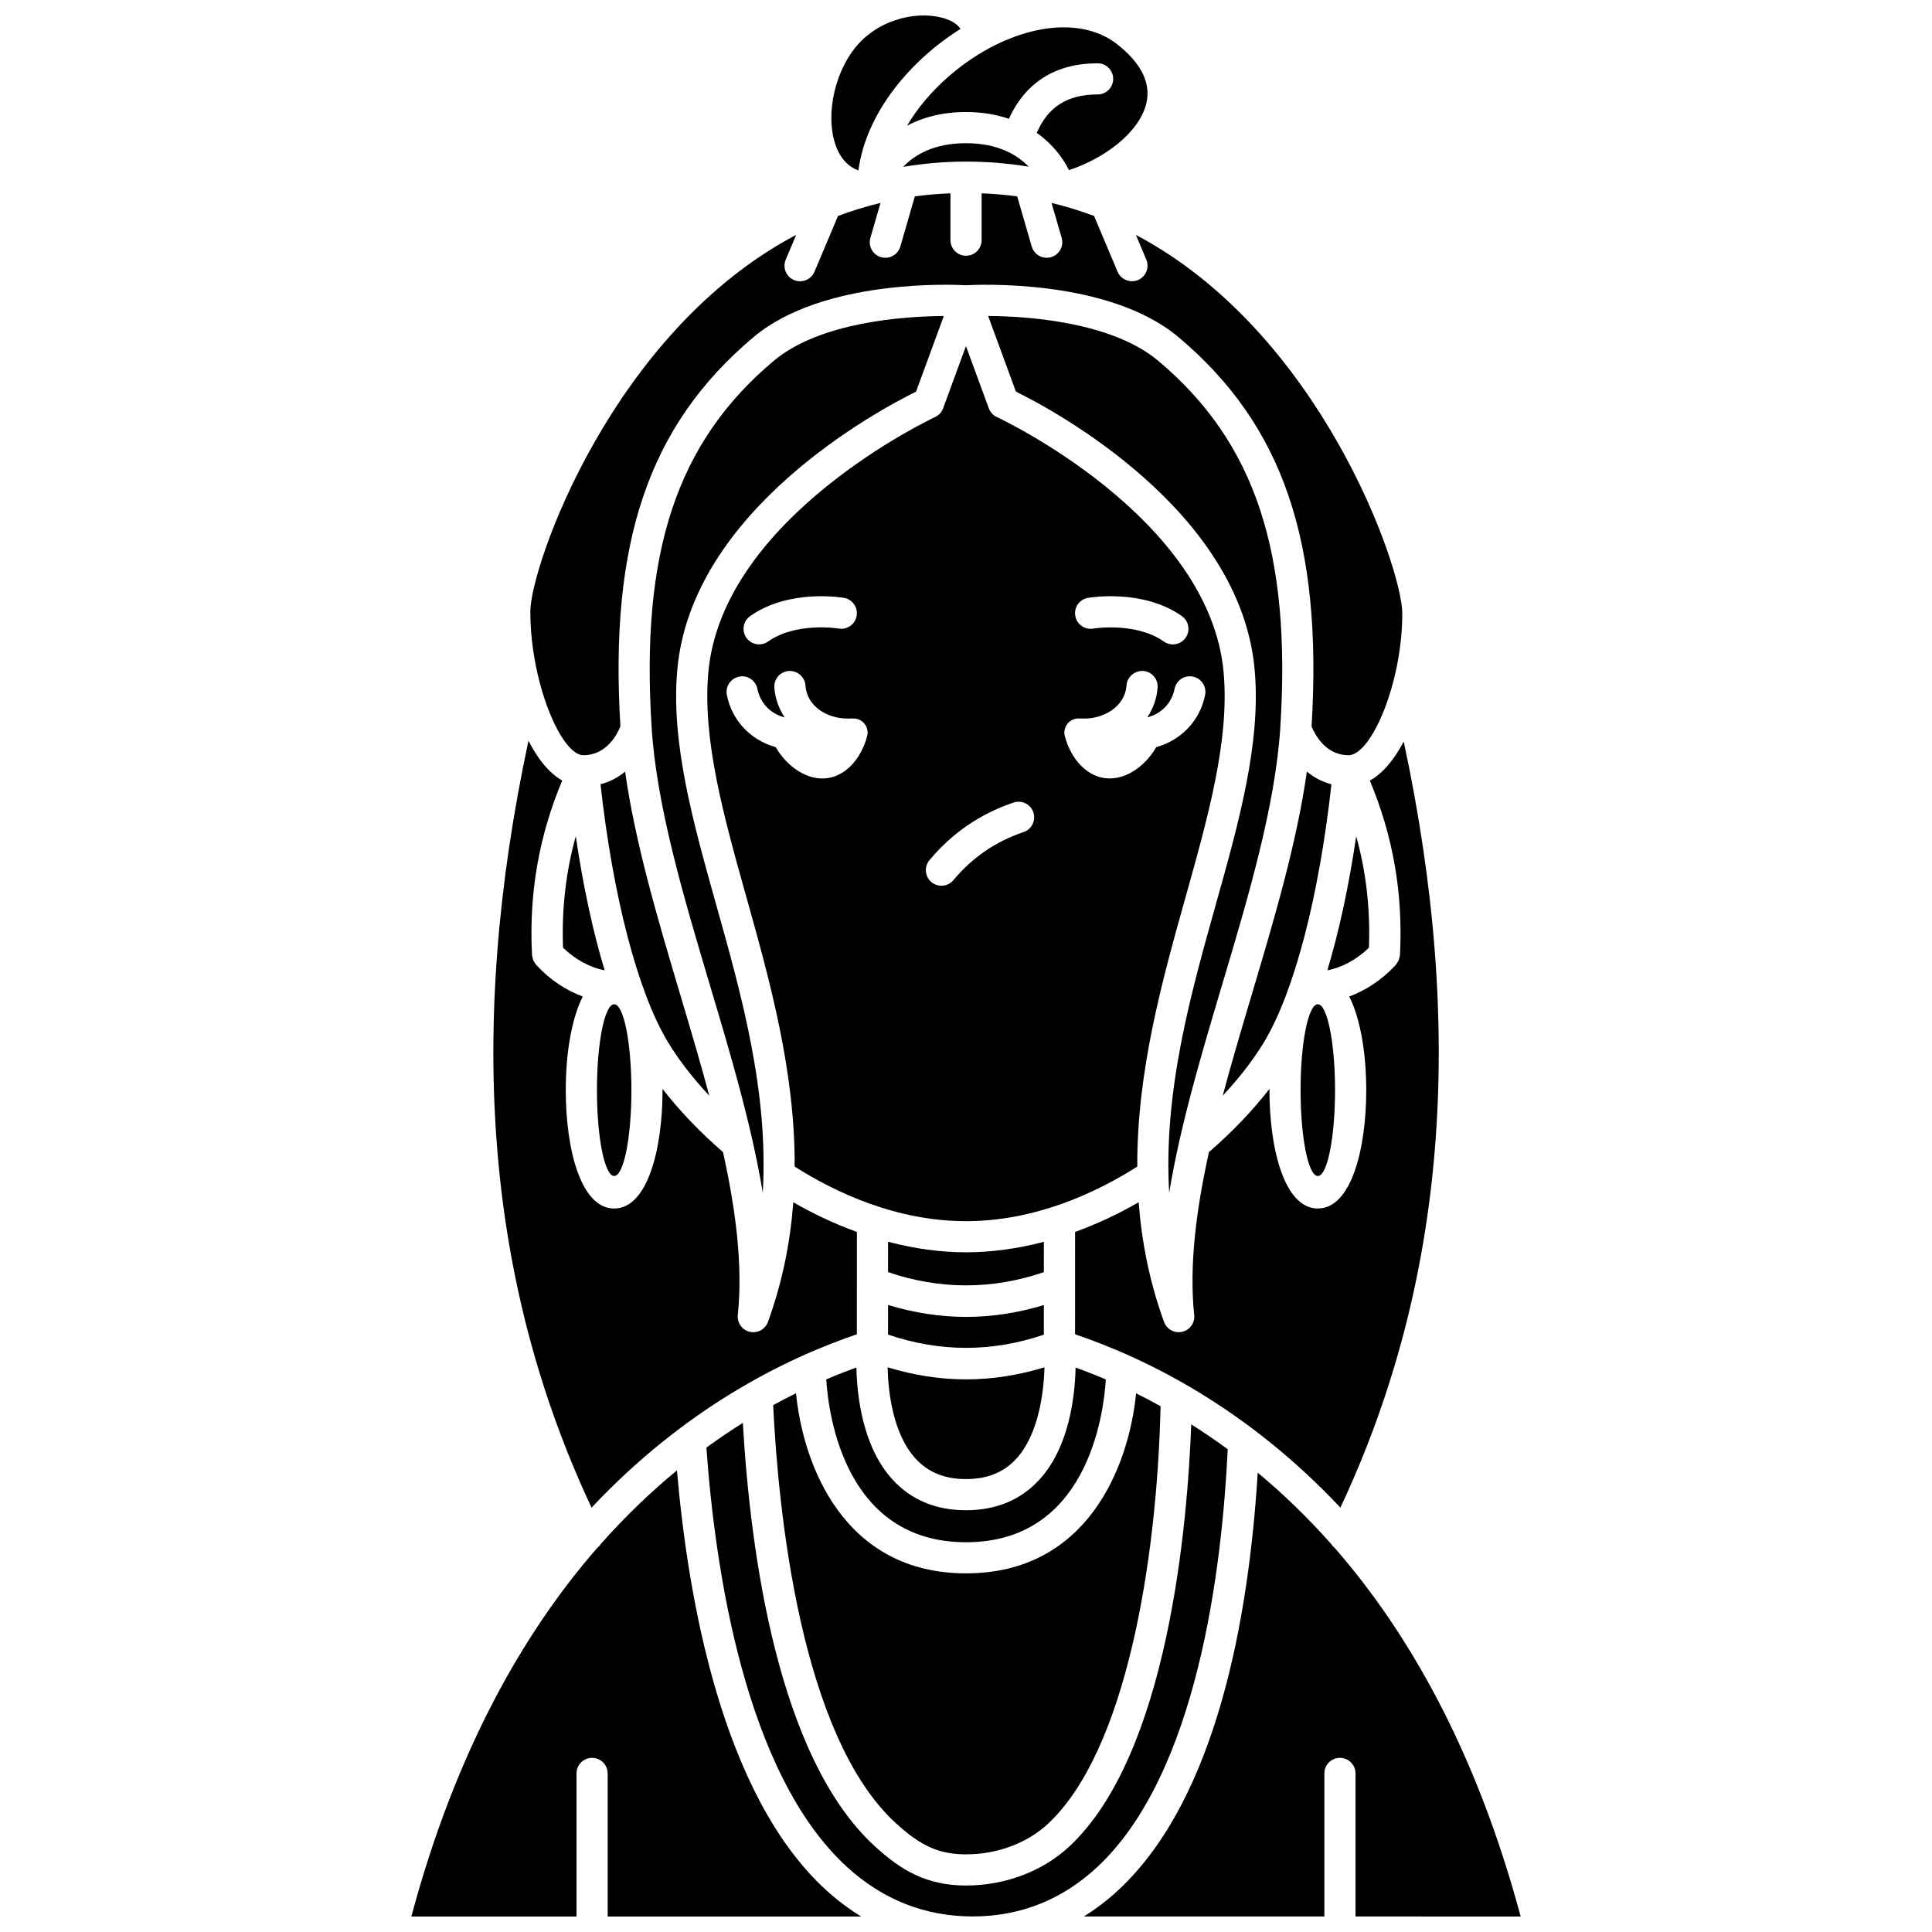 <?xml version="1.0" encoding="UTF-8"?>
<!-- Uploaded to: ICON Repo, www.svgrepo.com, Generator: ICON Repo Mixer Tools -->
<svg width="800px" height="800px" version="1.1" viewBox="144 144 512 512" xmlns="http://www.w3.org/2000/svg">
 <defs>
  <clipPath id="d">
   <path d="m431 534h116v117.9h-116z"/>
  </clipPath>
  <clipPath id="c">
   <path d="m253 533h120v118.9h-120z"/>
  </clipPath>
  <clipPath id="b">
   <path d="m364 148.09h35v41.906h-35z"/>
  </clipPath>
  <clipPath id="a">
   <path d="m331 521h139v130.9h-139z"/>
  </clipPath>
 </defs>
 <path d="m497.8 432.9c0 12.57-2.043 22.758-4.566 22.758s-4.566-10.188-4.566-22.758c0-12.57 2.043-22.762 4.566-22.762s4.566 10.191 4.566 22.762"/>
 <path d="m379.34 497.68c13.711 4.68 27.57 4.688 41.293 0.016l0.004-7.844c-6.856 2.07-13.738 3.141-20.621 3.141-6.902 0-13.801-1.078-20.672-3.16z"/>
 <path d="m400 467.62c18.5 0 34.59-7.606 45.391-14.465-0.113-25.203 6.578-49.234 12.777-71.34 6.019-21.465 11.703-41.738 10.109-59.594-3.691-41.309-59.512-67.422-60.078-67.688-0.996-0.453-1.77-1.293-2.152-2.324l-6.055-16.496-6.055 16.496c-0.375 1.027-1.152 1.867-2.152 2.324-0.566 0.262-56.391 26.445-60.074 67.688-1.594 17.852 4.09 38.125 10.109 59.594 6.199 22.105 12.887 46.137 12.777 71.34 10.809 6.859 26.902 14.465 45.402 14.465zm32.316-165.18c0.59-0.102 14.586-2.43 24.883 4.824 1.863 1.312 2.312 3.887 0.996 5.758-0.801 1.141-2.082 1.75-3.379 1.75-0.82 0-1.648-0.246-2.375-0.754-7.465-5.262-18.613-3.457-18.723-3.438-2.234 0.387-4.383-1.129-4.762-3.371-0.383-2.25 1.109-4.375 3.359-4.769zm-2.481 31.961 1.508 0.012c4.957 0.086 10.793-3.016 11.195-8.773 0.16-2.273 2.18-3.938 4.406-3.836 2.273 0.16 3.992 2.137 3.836 4.406-0.203 2.926-1.215 5.578-2.727 7.906 3.68-0.949 6.449-3.727 7.219-7.562 0.441-2.238 2.621-3.715 4.856-3.242 2.238 0.441 3.691 2.621 3.242 4.856-1.371 6.883-6.418 12.02-12.949 13.832-2.688 4.656-7.461 8.34-12.434 8.297-5.922-0.055-10.281-5.34-11.801-11.25-0.613-2.359 1.211-4.664 3.648-4.644zm-39.516 37.555c2.969-3.566 6.356-6.668 10.066-9.207 3.707-2.543 7.824-4.582 12.227-6.07 2.184-0.715 4.508 0.438 5.234 2.598 0.727 2.16-0.434 4.504-2.598 5.234-3.684 1.238-7.113 2.938-10.195 5.051-3.082 2.113-5.906 4.699-8.387 7.68-0.812 0.98-1.992 1.488-3.18 1.488-0.93 0-1.867-0.312-2.637-0.953-1.754-1.465-1.988-4.066-0.531-5.82zm-47.52-64.691c10.293-7.25 24.27-4.926 24.863-4.824 2.246 0.391 3.75 2.531 3.356 4.777-0.391 2.242-2.523 3.734-4.769 3.356-0.238-0.043-11.281-1.793-18.695 3.438-0.727 0.508-1.551 0.754-2.375 0.754-1.297 0-2.578-0.605-3.379-1.75-1.312-1.863-0.867-4.438 1-5.75zm6.773 34.742c-6.531-1.812-11.582-6.949-12.949-13.832-0.445-2.234 1.004-4.41 3.242-4.856 2.234-0.473 4.406 1.008 4.856 3.242 0.77 3.836 3.539 6.613 7.219 7.562-1.512-2.328-2.523-4.981-2.727-7.906-0.156-2.273 1.562-4.246 3.836-4.406 2.246-0.113 4.246 1.562 4.406 3.836 0.395 5.719 5.981 8.773 11.082 8.773 0.051 0 0.102-0.004 0.148 0l1.473-0.012c2.441-0.02 4.262 2.285 3.648 4.648-1.52 5.914-5.879 11.199-11.801 11.25-4.969 0.039-9.746-3.644-12.434-8.301z"/>
 <path d="m451.01 239.67c-12.375-10.41-34.73-11.859-45.141-11.934l7.356 20.043c9.762 4.805 59.488 31.305 63.273 73.699 1.73 19.359-4.152 40.344-10.387 62.555-6.602 23.547-13.84 49.348-12.262 76.047 2.945-17.895 8.551-36.73 14.047-55.176 6.914-23.203 14.055-47.203 15.391-68.027 2.984-46.574-6.672-75.645-32.277-97.207z"/>
 <path d="m420.64 473.09c-6.93 1.816-13.852 2.781-20.648 2.781s-13.719-0.965-20.648-2.789l-0.004 8.043c13.711 4.68 27.57 4.684 41.293 0.012z"/>
 <path d="m475.82 407.27c-2.68 9-5.391 18.098-7.789 27.102 4.414-4.727 8.188-9.602 11.008-14.301 7.961-13.262 14.535-38.586 17.805-68.234-2.613-0.672-4.758-1.902-6.516-3.348-2.644 18.812-8.637 39.07-14.508 58.781z"/>
 <path d="m311.33 432.9c0 12.57-2.043 22.758-4.566 22.758-2.519 0-4.566-10.188-4.566-22.758 0-12.57 2.047-22.762 4.566-22.762 2.523 0 4.566 10.191 4.566 22.762"/>
 <path d="m346.14 460.09c1.582-26.695-5.656-52.5-12.262-76.047-6.231-22.215-12.117-43.199-10.387-62.555 3.785-42.395 53.512-68.895 63.273-73.699l7.356-20.043c-10.41 0.074-32.766 1.52-45.141 11.934-25.605 21.559-35.262 50.629-32.281 97.211 1.328 20.824 8.477 44.82 15.391 68.027 5.5 18.441 11.105 37.273 14.051 55.172z"/>
 <path d="m507.02 350.87c6.18 14.762 8.824 29.938 7.988 46.246-0.012 0.223-0.113 0.414-0.156 0.625-0.051 0.238-0.082 0.48-0.176 0.711-0.125 0.309-0.309 0.566-0.504 0.828-0.094 0.137-0.137 0.293-0.25 0.422-0.059 0.062-0.121 0.113-0.176 0.172-0.016 0.012-0.027 0.027-0.047 0.043-3.516 3.762-7.707 6.531-12.141 8.164 3.062 6.031 4.508 15.434 4.508 24.816 0 15.613-3.969 31.367-12.824 31.367s-12.824-15.75-12.824-31.367c0-0.113 0.004-0.223 0.004-0.332-4.473 5.762-9.945 11.492-16.035 16.742-3.383 15.324-5.281 30.051-3.914 43.188 0.219 2.074-1.148 3.984-3.184 4.453-0.309 0.074-0.621 0.102-0.93 0.102-1.703 0-3.273-1.062-3.879-2.723-3.887-10.723-5.93-21.309-6.719-31.723-5.547 3.211-11.188 5.809-16.852 7.871l-0.004 13.68v0.129l-0.004 13.312c19.332 6.562 45.668 19.707 70.316 45.941 27.789-59.172 33.324-125.78 16.781-203.04-2.434 4.66-5.422 8.406-8.98 10.367z"/>
 <path d="m293.21 395.14c3.254 3.164 7.113 5.246 11.035 6.016-3.102-10.246-5.703-22.273-7.66-35.551-2.641 9.504-3.75 19.285-3.375 29.535z"/>
 <path d="m331.96 434.37c-2.398-9-5.106-18.098-7.789-27.102-5.871-19.715-11.859-39.969-14.512-58.781-1.758 1.445-3.902 2.676-6.516 3.348 3.269 29.648 9.844 54.969 17.805 68.234 2.824 4.699 6.598 9.574 11.012 14.301z"/>
 <path d="m503.41 365.61c-1.957 13.277-4.559 25.305-7.656 35.547 3.914-0.773 7.777-2.848 11.031-6.012 0.375-10.254-0.738-20.035-3.375-29.535z"/>
 <path d="m287.14 325.3c2.894 10.785 7.656 18.84 11.469 18.84 6.25 0 9.055-5.769 9.805-7.641-2.973-48.957 7.586-79.852 35.258-103.14 18.508-15.586 53.262-13.941 56.328-13.766 3.109-0.168 37.82-1.809 56.324 13.766 27.672 23.289 38.227 54.184 35.258 103.14 0.75 1.879 3.559 7.641 9.805 7.641 5.949 0 14.234-18.93 14.234-37.57 0-12.059-21.699-74.523-70.594-100.31l2.758 6.539c0.883 2.106-0.098 4.527-2.199 5.414-0.523 0.219-1.07 0.32-1.605 0.32-1.609 0-3.141-0.945-3.809-2.523l-6.227-14.773c-3.625-1.371-7.387-2.523-11.273-3.461l2.684 9.262c0.633 2.188-0.629 4.481-2.82 5.117-0.383 0.105-0.773 0.16-1.148 0.16-1.797 0-3.445-1.172-3.969-2.981l-3.848-13.289c-3.062-0.43-6.223-0.676-9.434-0.812v12.41c0 2.285-1.848 4.129-4.129 4.129-2.285 0-4.129-1.848-4.129-4.129v-12.41c-3.215 0.133-6.371 0.383-9.434 0.809l-3.848 13.293c-0.523 1.809-2.172 2.981-3.969 2.981-0.379 0-0.77-0.055-1.148-0.16-2.188-0.637-3.453-2.926-2.82-5.117l2.684-9.262c-3.887 0.938-7.648 2.086-11.27 3.457l-6.231 14.785c-0.664 1.578-2.195 2.523-3.809 2.523-0.535 0-1.082-0.102-1.605-0.32-2.102-0.887-3.086-3.309-2.199-5.414l2.762-6.559c-48.801 25.699-70.453 87.867-70.453 99.879 0 6.578 1.008 13.176 2.555 19 0.012 0.055 0.039 0.109 0.047 0.168z"/>
 <path d="m400 535.97c5.656 0 10.031-1.781 13.371-5.434 5.695-6.234 7.234-17.008 7.426-24.184-6.91 2.102-13.84 3.195-20.777 3.195-6.941 0-13.883-1.094-20.793-3.199 0.156 6.57 1.383 17.613 7.422 24.207 3.332 3.637 7.699 5.414 13.352 5.414z"/>
 <g clip-path="url(#d)">
  <path d="m546.99 651.9c-11.797-43.969-29.785-75.34-49.238-97.641-0.387-0.305-0.707-0.652-0.957-1.062-6.41-7.231-12.957-13.492-19.484-18.918-2.379 38.562-10.902 86.285-36.816 110.5-2.941 2.75-6.051 5.106-9.289 7.117h63.762v-37.918c0-2.285 1.848-4.129 4.129-4.129 2.285 0 4.129 1.848 4.129 4.129v37.918z"/>
 </g>
 <path d="m371.08 497.6 0.008-27.121c-5.664-2.066-11.305-4.656-16.852-7.871-0.789 10.41-2.832 20.996-6.719 31.723-0.602 1.66-2.176 2.723-3.879 2.723-0.305 0-0.617-0.031-0.93-0.102-2.031-0.465-3.398-2.379-3.184-4.453 1.367-13.141-0.531-27.863-3.914-43.188-6.09-5.254-11.562-10.98-16.035-16.742 0 0.113 0.004 0.223 0.004 0.332 0 15.613-3.969 31.367-12.824 31.367-8.855 0-12.824-15.75-12.824-31.367 0-9.379 1.445-18.781 4.508-24.816-4.434-1.633-8.625-4.402-12.141-8.164-0.016-0.012-0.027-0.027-0.047-0.043-0.059-0.062-0.121-0.113-0.176-0.172-0.117-0.125-0.156-0.285-0.25-0.422-0.191-0.266-0.375-0.523-0.504-0.828-0.094-0.23-0.129-0.465-0.176-0.711-0.047-0.211-0.145-0.402-0.156-0.625-0.836-16.32 1.812-31.504 8.004-46.277-3.547-2-6.519-5.809-8.941-10.543-16.562 77.426-11.043 144.1 16.719 203.24 24.652-26.238 50.977-39.379 70.309-45.938z"/>
 <g clip-path="url(#c)">
  <path d="m323.4 533.67c-6.754 5.551-13.539 12.004-20.172 19.484-0.266 0.441-0.602 0.812-1.027 1.137-19.434 22.301-37.402 53.66-49.191 97.609h43.77v-37.918c0-2.285 1.848-4.129 4.129-4.129 2.285 0 4.129 1.848 4.129 4.129v37.918h67.188c-3.242-1.996-6.359-4.32-9.324-7.027-27.68-25.301-36.625-77.676-39.5-111.2z"/>
 </g>
 <path d="m362.96 509.55c0.633 9.809 5.133 43.16 37.055 43.16 31.895 0 36.414-33.305 37.047-43.141-2.773-1.184-5.449-2.231-8.02-3.16-0.172 7.777-1.723 21.09-9.574 29.691-4.922 5.394-11.473 8.125-19.469 8.125-8 0-14.543-2.734-19.469-8.125-7.859-8.605-9.406-21.926-9.578-29.699-2.562 0.93-5.223 1.969-7.992 3.148z"/>
 <g clip-path="url(#b)">
  <path d="m371.48 189.18c2.137-15.758 14.25-29.484 27.074-37.535-0.824-1.242-2.305-2.074-3.66-2.562-6.766-2.453-17.559-0.441-23.938 7.168-6.309 7.539-8.516 19.965-4.906 27.695 1.25 2.66 3.102 4.356 5.43 5.234z"/>
 </g>
 <path d="m384.39 177.29c4.098-2.152 9.227-3.602 15.609-3.602 4.356 0 8.113 0.691 11.379 1.797 4.352-9.641 12.391-14.711 23.5-14.711 2.285 0 4.129 1.848 4.129 4.129 0 2.285-1.848 4.129-4.129 4.129-7.957 0-13.141 3.258-16.121 10.176 4.16 2.945 6.91 6.609 8.523 9.867 9.234-3.008 18.723-9.895 20.535-17.797 1.215-5.293-1.383-10.523-7.723-15.523-7.613-6.012-19.547-6.012-31.945-0.008-9.121 4.422-18.297 12.285-23.758 21.543z"/>
 <g clip-path="url(#a)">
  <path d="m469.36 528.07c-3.254-2.391-6.484-4.594-9.672-6.602-1 26.785-6.191 87.473-32.301 111.86-7.047 6.582-17.023 10.352-27.379 10.352-10.617 0-17.336-4.152-24.156-10.395-25.688-23.477-33-77.73-34.992-112.2-3.18 1.992-6.406 4.172-9.656 6.535 2.262 31.758 10.113 86.332 37.258 111.14 9.523 8.703 20.73 13.117 33.312 13.117 12.605 0 23.73-4.422 33.066-13.145 26.473-24.727 33.012-79.074 34.52-110.67z"/>
 </g>
 <path d="m348.9 516.39c1.312 27.348 7.102 87.566 32.535 110.8 6.641 6.078 11.504 8.23 18.582 8.23 8.285 0 16.207-2.965 21.742-8.129 20.582-19.219 28.852-69.273 29.805-110.64-2.195-1.215-4.363-2.356-6.488-3.406-1.93 19.352-12.867 47.711-45.059 47.711-32.207 0-43.145-28.387-45.066-47.734-1.984 0.98-4.004 2.039-6.051 3.16z"/>
 <path d="m383.34 188.22c5.359-0.883 10.898-1.398 16.66-1.398s11.285 0.488 16.613 1.348c-3.055-3.164-8.18-6.219-16.613-6.219-8.488-0.008-13.621 3.086-16.66 6.269z"/>
</svg>